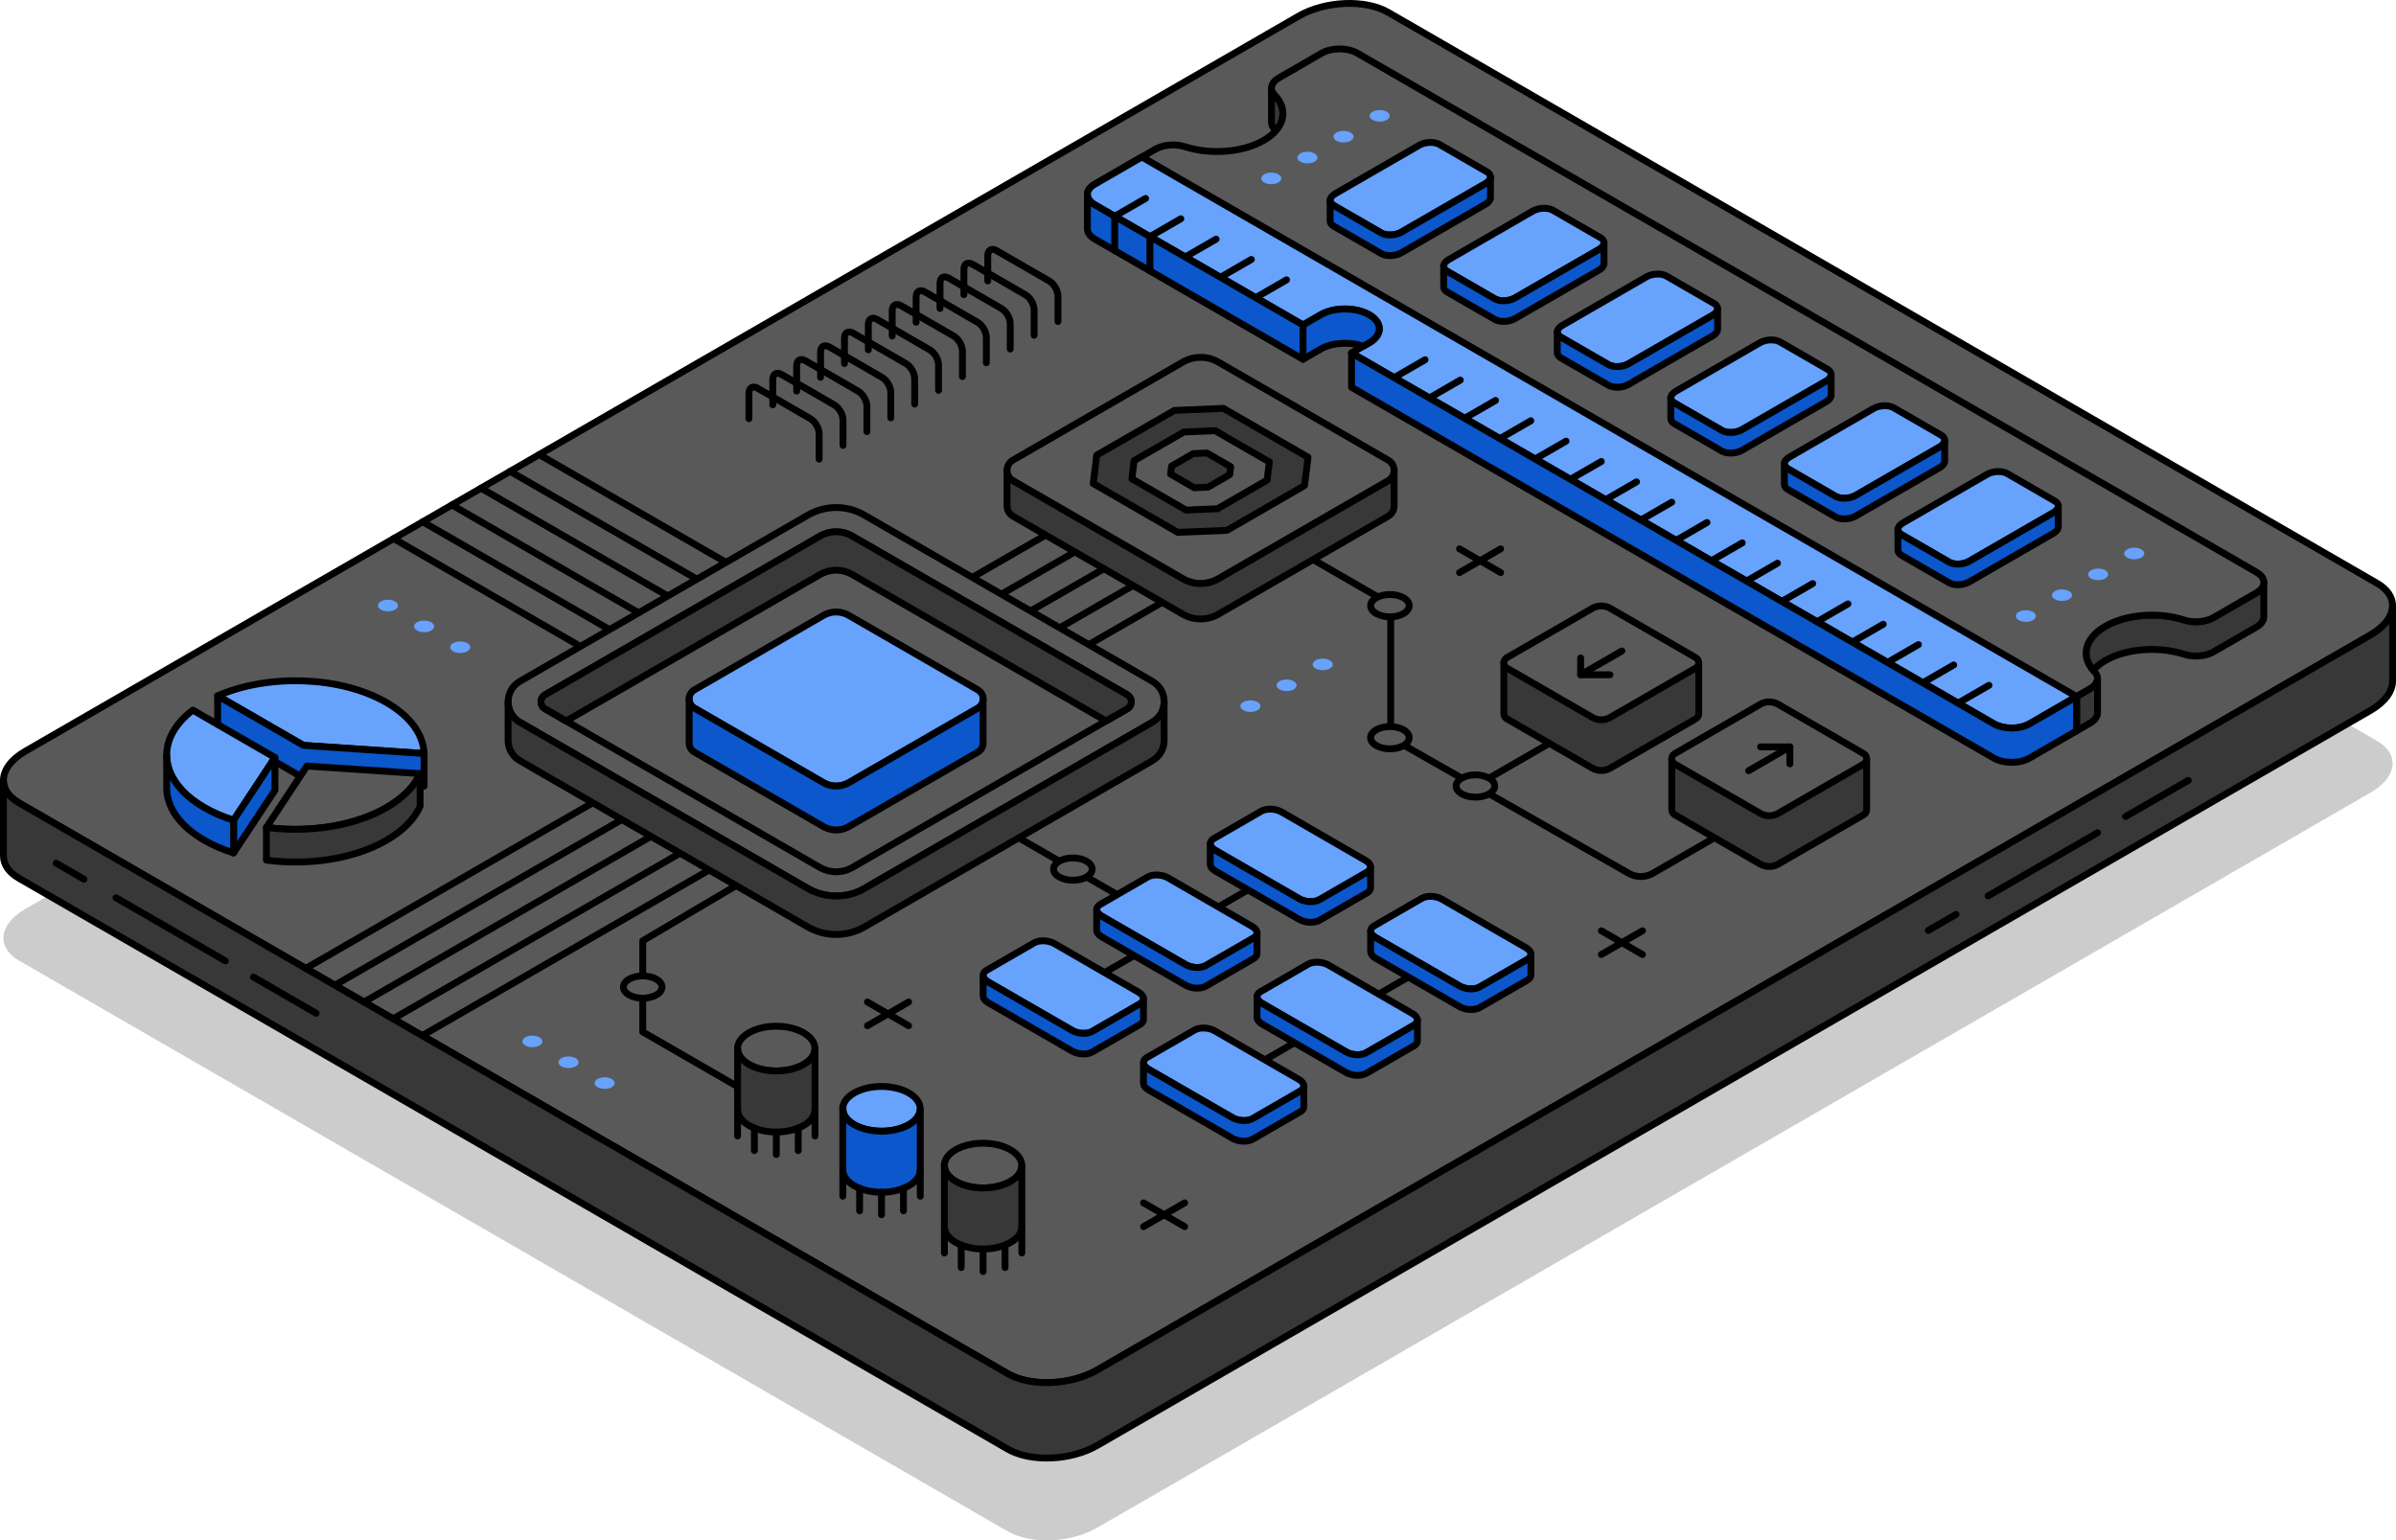 <?xml version="1.0" encoding="UTF-8"?><svg id="Layer_1" xmlns="http://www.w3.org/2000/svg" xmlns:xlink="http://www.w3.org/1999/xlink" viewBox="0 0 698.91 449.36"><defs><style>.cls-1{filter:url(#outer-glow-19);}.cls-1,.cls-2,.cls-3,.cls-4,.cls-5,.cls-6,.cls-7,.cls-8,.cls-9,.cls-10,.cls-11,.cls-12,.cls-13,.cls-14,.cls-15,.cls-16,.cls-17,.cls-18,.cls-19,.cls-20,.cls-21,.cls-22,.cls-23,.cls-24,.cls-25,.cls-26,.cls-27,.cls-28,.cls-29,.cls-30,.cls-31,.cls-32,.cls-33,.cls-34,.cls-35,.cls-36,.cls-37,.cls-38,.cls-39,.cls-40,.cls-41,.cls-42,.cls-43,.cls-44,.cls-45,.cls-46,.cls-47,.cls-48,.cls-49,.cls-50{fill:#67a2fc;}.cls-2{filter:url(#outer-glow-15);}.cls-3{filter:url(#outer-glow-17);}.cls-4{filter:url(#outer-glow-10);}.cls-5{filter:url(#outer-glow-14);}.cls-6{filter:url(#outer-glow-18);}.cls-7{filter:url(#outer-glow-12);}.cls-8{filter:url(#outer-glow-13);}.cls-9{filter:url(#outer-glow-11);}.cls-10{filter:url(#outer-glow-20);}.cls-11{filter:url(#outer-glow-42);}.cls-12{filter:url(#outer-glow-43);}.cls-13{filter:url(#outer-glow-44);}.cls-14{filter:url(#outer-glow-41);}.cls-15{filter:url(#outer-glow-40);}.cls-16{filter:url(#outer-glow-36);}.cls-17{filter:url(#outer-glow-32);}.cls-18{filter:url(#outer-glow-27);}.cls-19{filter:url(#outer-glow-21);}.cls-20{filter:url(#outer-glow-22);}.cls-21{filter:url(#outer-glow-28);}.cls-22{filter:url(#outer-glow-29);}.cls-23{filter:url(#outer-glow-38);}.cls-24{filter:url(#outer-glow-37);}.cls-25{filter:url(#outer-glow-31);}.cls-26{filter:url(#outer-glow-39);}.cls-27{filter:url(#outer-glow-30);}.cls-28{filter:url(#outer-glow-25);}.cls-29{filter:url(#outer-glow-24);}.cls-30{filter:url(#outer-glow-23);}.cls-31{filter:url(#outer-glow-26);}.cls-32{filter:url(#outer-glow-8);}.cls-33{filter:url(#outer-glow-9);}.cls-51{fill:#595959;}.cls-51,.cls-34,.cls-35,.cls-36,.cls-37,.cls-38,.cls-39,.cls-40,.cls-41,.cls-42,.cls-43,.cls-52,.cls-53,.cls-54,.cls-55,.cls-44,.cls-45,.cls-46,.cls-47,.cls-48,.cls-49,.cls-50{stroke:#000;stroke-width:2px;}.cls-51,.cls-34,.cls-35,.cls-36,.cls-37,.cls-38,.cls-39,.cls-40,.cls-41,.cls-42,.cls-43,.cls-52,.cls-54,.cls-55,.cls-44,.cls-45,.cls-46,.cls-47,.cls-48,.cls-49,.cls-50{stroke-linecap:round;stroke-linejoin:round;}.cls-34{filter:url(#outer-glow-16);}.cls-35{filter:url(#outer-glow-35);}.cls-36{filter:url(#outer-glow-34);}.cls-37{filter:url(#outer-glow-33);}.cls-38{filter:url(#outer-glow-50);}.cls-39{filter:url(#outer-glow-48);}.cls-40{filter:url(#outer-glow-49);}.cls-41{filter:url(#outer-glow-45);}.cls-42{filter:url(#outer-glow-46);}.cls-43{filter:url(#outer-glow-47);}.cls-52,.cls-53{fill:#0b57cb;}.cls-53{stroke-miterlimit:10;}.cls-54{fill:#383838;}.cls-55{fill:none;}.cls-56{opacity:.2;}.cls-44{filter:url(#outer-glow-4);}.cls-45{filter:url(#outer-glow-3);}.cls-46{filter:url(#outer-glow-1);}.cls-47{filter:url(#outer-glow-5);}.cls-48{filter:url(#outer-glow-2);}.cls-49{filter:url(#outer-glow-7);}.cls-50{filter:url(#outer-glow-6);}</style><filter id="outer-glow-1" filterUnits="userSpaceOnUse"><feOffset dx="0" dy="0"/><feGaussianBlur result="blur" stdDeviation="8"/><feFlood flood-color="#67a2fc" flood-opacity="1"/><feComposite in2="blur" operator="in"/><feComposite in="SourceGraphic"/></filter><filter id="outer-glow-2" filterUnits="userSpaceOnUse"><feOffset dx="0" dy="0"/><feGaussianBlur result="blur-2" stdDeviation="8"/><feFlood flood-color="#67a2fc" flood-opacity="1"/><feComposite in2="blur-2" operator="in"/><feComposite in="SourceGraphic"/></filter><filter id="outer-glow-3" filterUnits="userSpaceOnUse"><feOffset dx="0" dy="0"/><feGaussianBlur result="blur-3" stdDeviation="8"/><feFlood flood-color="#67a2fc" flood-opacity="1"/><feComposite in2="blur-3" operator="in"/><feComposite in="SourceGraphic"/></filter><filter id="outer-glow-4" filterUnits="userSpaceOnUse"><feOffset dx="0" dy="0"/><feGaussianBlur result="blur-4" stdDeviation="8"/><feFlood flood-color="#67a2fc" flood-opacity="1"/><feComposite in2="blur-4" operator="in"/><feComposite in="SourceGraphic"/></filter><filter id="outer-glow-5" filterUnits="userSpaceOnUse"><feOffset dx="0" dy="0"/><feGaussianBlur result="blur-5" stdDeviation="8"/><feFlood flood-color="#67a2fc" flood-opacity="1"/><feComposite in2="blur-5" operator="in"/><feComposite in="SourceGraphic"/></filter><filter id="outer-glow-6" filterUnits="userSpaceOnUse"><feOffset dx="0" dy="0"/><feGaussianBlur result="blur-6" stdDeviation="8"/><feFlood flood-color="#67a2fc" flood-opacity="1"/><feComposite in2="blur-6" operator="in"/><feComposite in="SourceGraphic"/></filter><filter id="outer-glow-7" filterUnits="userSpaceOnUse"><feOffset dx="0" dy="0"/><feGaussianBlur result="blur-7" stdDeviation="8"/><feFlood flood-color="#67a2fc" flood-opacity="1"/><feComposite in2="blur-7" operator="in"/><feComposite in="SourceGraphic"/></filter><filter id="outer-glow-8" filterUnits="userSpaceOnUse"><feOffset dx="0" dy="0"/><feGaussianBlur result="blur-8" stdDeviation="8"/><feFlood flood-color="#67a2fc" flood-opacity="1"/><feComposite in2="blur-8" operator="in"/><feComposite in="SourceGraphic"/></filter><filter id="outer-glow-9" filterUnits="userSpaceOnUse"><feOffset dx="0" dy="0"/><feGaussianBlur result="blur-9" stdDeviation="8"/><feFlood flood-color="#67a2fc" flood-opacity="1"/><feComposite in2="blur-9" operator="in"/><feComposite in="SourceGraphic"/></filter><filter id="outer-glow-10" filterUnits="userSpaceOnUse"><feOffset dx="0" dy="0"/><feGaussianBlur result="blur-10" stdDeviation="8"/><feFlood flood-color="#67a2fc" flood-opacity="1"/><feComposite in2="blur-10" operator="in"/><feComposite in="SourceGraphic"/></filter><filter id="outer-glow-11" filterUnits="userSpaceOnUse"><feOffset dx="0" dy="0"/><feGaussianBlur result="blur-11" stdDeviation="8"/><feFlood flood-color="#67a2fc" flood-opacity="1"/><feComposite in2="blur-11" operator="in"/><feComposite in="SourceGraphic"/></filter><filter id="outer-glow-12" filterUnits="userSpaceOnUse"><feOffset dx="0" dy="0"/><feGaussianBlur result="blur-12" stdDeviation="8"/><feFlood flood-color="#67a2fc" flood-opacity="1"/><feComposite in2="blur-12" operator="in"/><feComposite in="SourceGraphic"/></filter><filter id="outer-glow-13" filterUnits="userSpaceOnUse"><feOffset dx="0" dy="0"/><feGaussianBlur result="blur-13" stdDeviation="8"/><feFlood flood-color="#67a2fc" flood-opacity="1"/><feComposite in2="blur-13" operator="in"/><feComposite in="SourceGraphic"/></filter><filter id="outer-glow-14" filterUnits="userSpaceOnUse"><feOffset dx="0" dy="0"/><feGaussianBlur result="blur-14" stdDeviation="8"/><feFlood flood-color="#67a2fc" flood-opacity="1"/><feComposite in2="blur-14" operator="in"/><feComposite in="SourceGraphic"/></filter><filter id="outer-glow-15" filterUnits="userSpaceOnUse"><feOffset dx="0" dy="0"/><feGaussianBlur result="blur-15" stdDeviation="8"/><feFlood flood-color="#67a2fc" flood-opacity="1"/><feComposite in2="blur-15" operator="in"/><feComposite in="SourceGraphic"/></filter><filter id="outer-glow-16" filterUnits="userSpaceOnUse"><feOffset dx="0" dy="0"/><feGaussianBlur result="blur-16" stdDeviation="8"/><feFlood flood-color="#67a2fc" flood-opacity="1"/><feComposite in2="blur-16" operator="in"/><feComposite in="SourceGraphic"/></filter><filter id="outer-glow-17" filterUnits="userSpaceOnUse"><feOffset dx="0" dy="0"/><feGaussianBlur result="blur-17" stdDeviation="8"/><feFlood flood-color="#67a2fc" flood-opacity="1"/><feComposite in2="blur-17" operator="in"/><feComposite in="SourceGraphic"/></filter><filter id="outer-glow-18" filterUnits="userSpaceOnUse"><feOffset dx="0" dy="0"/><feGaussianBlur result="blur-18" stdDeviation="8"/><feFlood flood-color="#67a2fc" flood-opacity="1"/><feComposite in2="blur-18" operator="in"/><feComposite in="SourceGraphic"/></filter><filter id="outer-glow-19" filterUnits="userSpaceOnUse"><feOffset dx="0" dy="0"/><feGaussianBlur result="blur-19" stdDeviation="8"/><feFlood flood-color="#67a2fc" flood-opacity="1"/><feComposite in2="blur-19" operator="in"/><feComposite in="SourceGraphic"/></filter><filter id="outer-glow-20" filterUnits="userSpaceOnUse"><feOffset dx="0" dy="0"/><feGaussianBlur result="blur-20" stdDeviation="8"/><feFlood flood-color="#67a2fc" flood-opacity="1"/><feComposite in2="blur-20" operator="in"/><feComposite in="SourceGraphic"/></filter><filter id="outer-glow-21" filterUnits="userSpaceOnUse"><feOffset dx="0" dy="0"/><feGaussianBlur result="blur-21" stdDeviation="8"/><feFlood flood-color="#67a2fc" flood-opacity="1"/><feComposite in2="blur-21" operator="in"/><feComposite in="SourceGraphic"/></filter><filter id="outer-glow-22" filterUnits="userSpaceOnUse"><feOffset dx="0" dy="0"/><feGaussianBlur result="blur-22" stdDeviation="8"/><feFlood flood-color="#67a2fc" flood-opacity="1"/><feComposite in2="blur-22" operator="in"/><feComposite in="SourceGraphic"/></filter><filter id="outer-glow-23" filterUnits="userSpaceOnUse"><feOffset dx="0" dy="0"/><feGaussianBlur result="blur-23" stdDeviation="8"/><feFlood flood-color="#67a2fc" flood-opacity="1"/><feComposite in2="blur-23" operator="in"/><feComposite in="SourceGraphic"/></filter><filter id="outer-glow-24" filterUnits="userSpaceOnUse"><feOffset dx="0" dy="0"/><feGaussianBlur result="blur-24" stdDeviation="8"/><feFlood flood-color="#67a2fc" flood-opacity="1"/><feComposite in2="blur-24" operator="in"/><feComposite in="SourceGraphic"/></filter><filter id="outer-glow-25" filterUnits="userSpaceOnUse"><feOffset dx="0" dy="0"/><feGaussianBlur result="blur-25" stdDeviation="8"/><feFlood flood-color="#67a2fc" flood-opacity="1"/><feComposite in2="blur-25" operator="in"/><feComposite in="SourceGraphic"/></filter><filter id="outer-glow-26" filterUnits="userSpaceOnUse"><feOffset dx="0" dy="0"/><feGaussianBlur result="blur-26" stdDeviation="8"/><feFlood flood-color="#67a2fc" flood-opacity="1"/><feComposite in2="blur-26" operator="in"/><feComposite in="SourceGraphic"/></filter><filter id="outer-glow-27" filterUnits="userSpaceOnUse"><feOffset dx="0" dy="0"/><feGaussianBlur result="blur-27" stdDeviation="8"/><feFlood flood-color="#67a2fc" flood-opacity="1"/><feComposite in2="blur-27" operator="in"/><feComposite in="SourceGraphic"/></filter><filter id="outer-glow-28" filterUnits="userSpaceOnUse"><feOffset dx="0" dy="0"/><feGaussianBlur result="blur-28" stdDeviation="8"/><feFlood flood-color="#67a2fc" flood-opacity="1"/><feComposite in2="blur-28" operator="in"/><feComposite in="SourceGraphic"/></filter><filter id="outer-glow-29" filterUnits="userSpaceOnUse"><feOffset dx="0" dy="0"/><feGaussianBlur result="blur-29" stdDeviation="8"/><feFlood flood-color="#67a2fc" flood-opacity="1"/><feComposite in2="blur-29" operator="in"/><feComposite in="SourceGraphic"/></filter><filter id="outer-glow-30" filterUnits="userSpaceOnUse"><feOffset dx="0" dy="0"/><feGaussianBlur result="blur-30" stdDeviation="8"/><feFlood flood-color="#67a2fc" flood-opacity="1"/><feComposite in2="blur-30" operator="in"/><feComposite in="SourceGraphic"/></filter><filter id="outer-glow-31" filterUnits="userSpaceOnUse"><feOffset dx="0" dy="0"/><feGaussianBlur result="blur-31" stdDeviation="8"/><feFlood flood-color="#67a2fc" flood-opacity="1"/><feComposite in2="blur-31" operator="in"/><feComposite in="SourceGraphic"/></filter><filter id="outer-glow-32" filterUnits="userSpaceOnUse"><feOffset dx="0" dy="0"/><feGaussianBlur result="blur-32" stdDeviation="8"/><feFlood flood-color="#67a2fc" flood-opacity="1"/><feComposite in2="blur-32" operator="in"/><feComposite in="SourceGraphic"/></filter><filter id="outer-glow-33" filterUnits="userSpaceOnUse"><feOffset dx="0" dy="0"/><feGaussianBlur result="blur-33" stdDeviation="8"/><feFlood flood-color="#67a2fc" flood-opacity="1"/><feComposite in2="blur-33" operator="in"/><feComposite in="SourceGraphic"/></filter><filter id="outer-glow-34" filterUnits="userSpaceOnUse"><feOffset dx="0" dy="0"/><feGaussianBlur result="blur-34" stdDeviation="8"/><feFlood flood-color="#67a2fc" flood-opacity="1"/><feComposite in2="blur-34" operator="in"/><feComposite in="SourceGraphic"/></filter><filter id="outer-glow-35" filterUnits="userSpaceOnUse"><feOffset dx="0" dy="0"/><feGaussianBlur result="blur-35" stdDeviation="8"/><feFlood flood-color="#67a2fc" flood-opacity="1"/><feComposite in2="blur-35" operator="in"/><feComposite in="SourceGraphic"/></filter><filter id="outer-glow-36" filterUnits="userSpaceOnUse"><feOffset dx="0" dy="0"/><feGaussianBlur result="blur-36" stdDeviation="8"/><feFlood flood-color="#67a2fc" flood-opacity="1"/><feComposite in2="blur-36" operator="in"/><feComposite in="SourceGraphic"/></filter><filter id="outer-glow-37" filterUnits="userSpaceOnUse"><feOffset dx="0" dy="0"/><feGaussianBlur result="blur-37" stdDeviation="8"/><feFlood flood-color="#67a2fc" flood-opacity="1"/><feComposite in2="blur-37" operator="in"/><feComposite in="SourceGraphic"/></filter><filter id="outer-glow-38" filterUnits="userSpaceOnUse"><feOffset dx="0" dy="0"/><feGaussianBlur result="blur-38" stdDeviation="8"/><feFlood flood-color="#67a2fc" flood-opacity="1"/><feComposite in2="blur-38" operator="in"/><feComposite in="SourceGraphic"/></filter><filter id="outer-glow-39" filterUnits="userSpaceOnUse"><feOffset dx="0" dy="0"/><feGaussianBlur result="blur-39" stdDeviation="8"/><feFlood flood-color="#67a2fc" flood-opacity="1"/><feComposite in2="blur-39" operator="in"/><feComposite in="SourceGraphic"/></filter><filter id="outer-glow-40" filterUnits="userSpaceOnUse"><feOffset dx="0" dy="0"/><feGaussianBlur result="blur-40" stdDeviation="8"/><feFlood flood-color="#67a2fc" flood-opacity="1"/><feComposite in2="blur-40" operator="in"/><feComposite in="SourceGraphic"/></filter><filter id="outer-glow-41" filterUnits="userSpaceOnUse"><feOffset dx="0" dy="0"/><feGaussianBlur result="blur-41" stdDeviation="8"/><feFlood flood-color="#67a2fc" flood-opacity="1"/><feComposite in2="blur-41" operator="in"/><feComposite in="SourceGraphic"/></filter><filter id="outer-glow-42" filterUnits="userSpaceOnUse"><feOffset dx="0" dy="0"/><feGaussianBlur result="blur-42" stdDeviation="8"/><feFlood flood-color="#67a2fc" flood-opacity="1"/><feComposite in2="blur-42" operator="in"/><feComposite in="SourceGraphic"/></filter><filter id="outer-glow-43" filterUnits="userSpaceOnUse"><feOffset dx="0" dy="0"/><feGaussianBlur result="blur-43" stdDeviation="8"/><feFlood flood-color="#67a2fc" flood-opacity="1"/><feComposite in2="blur-43" operator="in"/><feComposite in="SourceGraphic"/></filter><filter id="outer-glow-44" filterUnits="userSpaceOnUse"><feOffset dx="0" dy="0"/><feGaussianBlur result="blur-44" stdDeviation="8"/><feFlood flood-color="#67a2fc" flood-opacity="1"/><feComposite in2="blur-44" operator="in"/><feComposite in="SourceGraphic"/></filter><filter id="outer-glow-45" filterUnits="userSpaceOnUse"><feOffset dx="0" dy="0"/><feGaussianBlur result="blur-45" stdDeviation="8"/><feFlood flood-color="#67a2fc" flood-opacity="1"/><feComposite in2="blur-45" operator="in"/><feComposite in="SourceGraphic"/></filter><filter id="outer-glow-46" filterUnits="userSpaceOnUse"><feOffset dx="0" dy="0"/><feGaussianBlur result="blur-46" stdDeviation="8"/><feFlood flood-color="#67a2fc" flood-opacity="1"/><feComposite in2="blur-46" operator="in"/><feComposite in="SourceGraphic"/></filter><filter id="outer-glow-47" filterUnits="userSpaceOnUse"><feOffset dx="0" dy="0"/><feGaussianBlur result="blur-47" stdDeviation="8"/><feFlood flood-color="#67a2fc" flood-opacity="1"/><feComposite in2="blur-47" operator="in"/><feComposite in="SourceGraphic"/></filter><filter id="outer-glow-48" filterUnits="userSpaceOnUse"><feOffset dx="0" dy="0"/><feGaussianBlur result="blur-48" stdDeviation="8"/><feFlood flood-color="#67a2fc" flood-opacity="1"/><feComposite in2="blur-48" operator="in"/><feComposite in="SourceGraphic"/></filter><filter id="outer-glow-49" filterUnits="userSpaceOnUse"><feOffset dx="0" dy="0"/><feGaussianBlur result="blur-49" stdDeviation="8"/><feFlood flood-color="#67a2fc" flood-opacity="1"/><feComposite in2="blur-49" operator="in"/><feComposite in="SourceGraphic"/></filter><filter id="outer-glow-50" filterUnits="userSpaceOnUse"><feOffset dx="0" dy="0"/><feGaussianBlur result="blur-50" stdDeviation="8"/><feFlood flood-color="#67a2fc" flood-opacity="1"/><feComposite in2="blur-50" operator="in"/><feComposite in="SourceGraphic"/></filter></defs><path class="cls-56" d="M697.91,222.69c0,2.96-2.17,6.08-6.39,8.52l-5.08,2.93-366.38,211.53c-7.72,4.46-19.4,4.94-26.08,1.08L12.47,284.22l-6.96-4.02c-3.03-1.74-4.51-4.08-4.51-6.53,0-2.96,2.17-6.09,6.39-8.52l80.01-46.2,1.32-.76,37.85-21.85L378.85,50.68c7.71-4.45,19.39-4.94,26.08-1.08l288.46,166.55c3.03,1.75,4.52,4.09,4.52,6.54Z"/><g><path class="cls-51" d="M697.91,176.69c0,2.96-2.17,6.08-6.39,8.52l-5.08,2.93-366.38,211.53c-7.72,4.46-19.4,4.94-26.08,1.08L12.47,238.22l-6.96-4.02c-3.03-1.74-4.51-4.08-4.51-6.53,0-2.96,2.17-6.09,6.39-8.52l80.01-46.2,1.32-.76,37.85-21.85L378.85,4.68c7.71-4.45,19.39-4.94,26.08-1.08l288.46,166.55c3.03,1.75,4.52,4.09,4.52,6.54Z"/><path class="cls-54" d="M697.91,176.69v22c0,2.96-2.17,6.08-6.39,8.52l-371.46,214.46c-7.72,4.46-19.4,4.94-26.08,1.08L5.51,256.2c-3.03-1.74-4.51-4.08-4.51-6.53v-22c0,2.45,1.48,4.79,4.51,6.53l6.96,4.02,281.51,162.53c6.68,3.86,18.36,3.38,26.08-1.08l366.38-211.53,5.08-2.93c4.22-2.44,6.39-5.56,6.39-8.52Z"/></g><g><path class="cls-54" d="M610.56,195.55c.89-1.03,2.08-1.99,3.56-2.85,6.23-3.59,15.68-4.2,23-1.82,2.8,.92,6.34,.56,8.61-.75l12.47-7.2c1.44-.83,2.15-1.91,2.15-3v-10c0,1.09-.71,2.17-2.15,3l-3.46,2-9.01,5.2c-2.27,1.31-5.81,1.67-8.61,.75-7.32-2.38-16.77-1.77-23,1.82-6.02,3.48-7.2,8.69-3.56,12.85Z"/><path class="cls-54" d="M370.89,25.8v9.99c.02,.65,.3,1.3,.88,1.89,.14,.14,.28,.29,.4,.44,1.65-1.88,2.31-3.97,1.97-6.03-.24-1.53-1.03-3.04-2.37-4.41-.58-.59-.86-1.23-.88-1.88Z"/><g><path class="cls-51" d="M317.19,56.74c0,1.08,.71,2.17,2.15,3l3.46,2,2.35,1.35,10.28,5.94,10.28,5.93,10.28,5.94,10.28,5.94h.01l13.81,7.97,5.16-2.98c3.91-2.25,10.24-2.25,14.15,0,3.91,2.26,3.91,5.92,0,8.17l-1.77,1.02-3.39,1.96,7.74,4.47,4.69,2.71,10.28,5.93,10.28,5.94,10.28,5.93,10.28,5.94,10.28,5.93,10.28,5.94,10.28,5.93,10.28,5.94,10.28,5.94,10.28,5.93,10.28,5.94,10.28,5.93,10.28,5.94,10.28,5.93,10.28,5.94,10.28,5.93,10.45,6.04c2.87,1.65,7.53,1.65,10.4,0l13.74-7.94,2.85-1.64,1.07-.62c1.37-.8,2.14-1.85,2.18-2.92,.03-.7-.25-1.41-.88-2.05-.14-.14-.28-.29-.4-.44-3.64-4.16-2.46-9.37,3.56-12.85,6.23-3.59,15.68-4.2,23-1.82,2.8,.92,6.34,.56,8.61-.75l9.01-5.2,3.46-2c1.44-.83,2.15-1.91,2.15-3s-.71-2.17-2.15-3L395.94,15.51c-2.88-1.66-7.53-1.65-10.4,0l-12.47,7.2c-1.44,.83-2.21,1.96-2.18,3.09,.02,.65,.3,1.29,.88,1.88,1.34,1.37,2.13,2.88,2.37,4.41,.34,2.06-.32,4.15-1.97,6.03-.89,1.03-2.08,1.98-3.56,2.84-6.23,3.6-15.68,4.2-23,1.83-2.8-.92-6.34-.56-8.61,.75l-3.92,2.26-13.74,7.94c-1.44,.82-2.15,1.91-2.15,3Z"/><path class="cls-46" d="M317.19,56.74c0,1.08,.71,2.17,2.15,3l3.46,2,2.35,1.35,10.28,5.94,10.28,5.93,10.28,5.94,10.28,5.94h.01l13.81,7.97,5.16-2.98c3.91-2.25,10.24-2.25,14.15,0,3.91,2.26,3.91,5.92,0,8.17l-1.77,1.02-3.39,1.96,7.74,4.47,4.69,2.71,10.28,5.93,10.28,5.94,10.28,5.93,10.28,5.94,10.28,5.93,10.28,5.94,10.28,5.93,10.28,5.94,10.28,5.94,10.28,5.93,10.28,5.94,10.28,5.93,10.28,5.94,10.28,5.93,10.28,5.94,10.28,5.93,10.45,6.04c2.87,1.65,7.53,1.65,10.4,0l13.74-7.94L344.8,52.56h-.02l-11.7-6.76-13.74,7.94c-1.44,.82-2.15,1.91-2.15,3Z"/><line class="cls-55" x1="580.18" y1="199.92" x2="571.15" y2="205.13"/><line class="cls-55" x1="569.89" y1="193.98" x2="560.87" y2="199.19"/><line class="cls-55" x1="559.61" y1="188.04" x2="550.59" y2="193.25"/><line class="cls-55" x1="549.33" y1="182.11" x2="540.31" y2="187.32"/><line class="cls-55" x1="539.05" y1="176.17" x2="530.03" y2="181.38"/><line class="cls-55" x1="528.77" y1="170.24" x2="519.75" y2="175.45"/><line class="cls-55" x1="518.49" y1="164.3" x2="509.47" y2="169.51"/><line class="cls-55" x1="508.21" y1="158.37" x2="499.19" y2="163.58"/><line class="cls-55" x1="497.93" y1="152.43" x2="488.91" y2="157.64"/><line class="cls-55" x1="487.65" y1="146.5" x2="478.63" y2="151.71"/><line class="cls-55" x1="477.37" y1="140.56" x2="468.35" y2="145.77"/><line class="cls-55" x1="467.09" y1="134.63" x2="458.07" y2="139.83"/><line class="cls-55" x1="456.81" y1="128.69" x2="447.79" y2="133.9"/><line class="cls-55" x1="446.53" y1="122.75" x2="437.51" y2="127.96"/><line class="cls-55" x1="436.25" y1="116.82" x2="427.22" y2="122.03"/><line class="cls-55" x1="425.97" y1="110.88" x2="416.94" y2="116.09"/><line class="cls-55" x1="415.69" y1="104.95" x2="406.66" y2="110.16"/><line class="cls-55" x1="375.29" y1="81.63" x2="366.27" y2="86.84"/><line class="cls-55" x1="365.01" y1="75.69" x2="355.99" y2="80.9"/><line class="cls-55" x1="354.73" y1="69.76" x2="345.71" y2="74.97"/><line class="cls-55" x1="344.45" y1="63.82" x2="335.43" y2="69.03"/><line class="cls-55" x1="334.17" y1="57.89" x2="325.15" y2="63.09"/></g><g><path class="cls-48" d="M388,58.46c0,.55,.34,1.09,1.03,1.49l2.46,1.43,11.4,6.58c1.51,.88,4.16,.77,5.91-.25l22.48-12.97,2.04-1.18c.92-.53,1.41-1.2,1.44-1.85v-.19c-.04-.52-.37-1.01-1.02-1.38l-13.87-8.01c-1.51-.87-4.17-.76-5.91,.25l-24.52,14.16c-.96,.55-1.45,1.26-1.45,1.93Z"/><path class="cls-52" d="M388,58.46v6.02c0,.55,.34,1.09,1.03,1.49l13.87,8c1.51,.88,4.16,.77,5.91-.25l24.52-14.15c.92-.53,1.41-1.2,1.44-1.85v-6.02c-.03,.65-.52,1.32-1.44,1.85l-2.04,1.18-22.48,12.97c-1.75,1.01-4.4,1.13-5.91,.25l-11.4-6.58-2.46-1.43c-.69-.4-1.03-.94-1.03-1.49Z"/></g><g><path class="cls-45" d="M421.12,77.67c0,.55,.34,1.09,1.03,1.49l2.46,1.43,11.4,6.58c1.51,.88,4.16,.77,5.91-.25l22.48-12.97,2.04-1.18c.92-.53,1.41-1.2,1.44-1.85v-.19c-.04-.52-.37-1.01-1.02-1.38l-13.87-8.01c-1.51-.87-4.17-.76-5.91,.25l-24.52,14.16c-.96,.55-1.45,1.26-1.45,1.93Z"/><path class="cls-52" d="M421.12,77.67v6.02c0,.55,.34,1.09,1.03,1.49l13.87,8c1.51,.88,4.16,.77,5.91-.25l24.52-14.15c.92-.53,1.41-1.2,1.44-1.85v-6.02c-.03,.65-.52,1.32-1.44,1.85l-2.04,1.18-22.48,12.97c-1.75,1.01-4.4,1.13-5.91,.25l-11.4-6.58-2.46-1.43c-.69-.4-1.03-.94-1.03-1.49Z"/></g><g><path class="cls-44" d="M454.25,96.87c0,.55,.34,1.09,1.03,1.49l2.46,1.43,11.4,6.58c1.51,.88,4.16,.77,5.91-.25l22.48-12.97,2.04-1.18c.92-.53,1.41-1.2,1.44-1.85v-.19c-.04-.52-.37-1.01-1.02-1.38l-13.87-8.01c-1.51-.87-4.17-.76-5.91,.25l-24.52,14.16c-.96,.55-1.45,1.26-1.45,1.93Z"/><path class="cls-52" d="M454.25,96.87v6.02c0,.55,.34,1.09,1.03,1.49l13.87,8c1.51,.88,4.16,.77,5.91-.25l24.52-14.15c.92-.53,1.41-1.2,1.44-1.85v-6.02c-.03,.65-.52,1.32-1.44,1.85l-2.04,1.18-22.48,12.97c-1.75,1.01-4.4,1.13-5.91,.25l-11.4-6.58-2.46-1.43c-.69-.4-1.03-.94-1.03-1.49Z"/></g><g><path class="cls-47" d="M487.37,116.08c0,.55,.34,1.09,1.03,1.49l2.46,1.43,11.4,6.58c1.51,.88,4.16,.77,5.91-.25l22.48-12.97,2.04-1.18c.92-.53,1.41-1.2,1.44-1.85v-.19c-.04-.52-.37-1.01-1.02-1.38l-13.87-8.01c-1.51-.87-4.17-.76-5.91,.25l-24.52,14.16c-.96,.55-1.45,1.26-1.45,1.93Z"/><path class="cls-52" d="M487.37,116.08v6.02c0,.55,.34,1.09,1.03,1.49l13.87,8c1.51,.88,4.16,.77,5.91-.25l24.52-14.15c.92-.53,1.41-1.2,1.44-1.85v-6.02c-.03,.65-.52,1.32-1.44,1.85l-2.04,1.18-22.48,12.97c-1.75,1.01-4.4,1.13-5.91,.25l-11.4-6.58-2.46-1.43c-.69-.4-1.03-.94-1.03-1.49Z"/></g><g><path class="cls-50" d="M520.5,135.28c0,.55,.34,1.09,1.03,1.49l2.46,1.43,11.4,6.58c1.51,.88,4.16,.77,5.91-.25l22.48-12.97,2.04-1.18c.92-.53,1.41-1.2,1.44-1.85v-.19c-.04-.52-.37-1.01-1.02-1.38l-13.87-8.01c-1.51-.87-4.17-.76-5.91,.25l-24.52,14.16c-.96,.55-1.45,1.26-1.45,1.93Z"/><path class="cls-52" d="M520.5,135.28v6.02c0,.55,.34,1.09,1.03,1.49l13.87,8c1.51,.88,4.16,.77,5.91-.25l24.52-14.15c.92-.53,1.41-1.2,1.44-1.85v-6.02c-.03,.65-.52,1.32-1.44,1.85l-2.04,1.18-22.48,12.97c-1.75,1.01-4.4,1.13-5.91,.25l-11.4-6.58-2.46-1.43c-.69-.4-1.03-.94-1.03-1.49Z"/></g><g><path class="cls-49" d="M553.63,154.48c0,.55,.34,1.09,1.03,1.49l2.46,1.43,11.4,6.58c1.51,.88,4.16,.77,5.91-.25l22.48-12.97,2.04-1.18c.92-.53,1.41-1.2,1.44-1.85v-.19c-.04-.52-.37-1.01-1.02-1.38l-13.87-8.01c-1.51-.87-4.17-.76-5.91,.25l-24.52,14.16c-.96,.55-1.45,1.26-1.45,1.93Z"/><path class="cls-52" d="M553.63,154.48v6.02c0,.55,.34,1.09,1.03,1.49l13.87,8c1.51,.88,4.16,.77,5.91-.25l24.52-14.15c.92-.53,1.41-1.2,1.44-1.85v-6.02c-.03,.65-.52,1.32-1.44,1.85l-2.04,1.18-22.48,12.97c-1.75,1.01-4.4,1.13-5.91,.25l-11.4-6.58-2.46-1.43c-.69-.4-1.03-.94-1.03-1.49Z"/></g><g><ellipse class="cls-32" cx="402.45" cy="33.79" rx="2.93" ry="1.69"/><ellipse class="cls-33" cx="391.91" cy="39.87" rx="2.93" ry="1.69"/><ellipse class="cls-4" cx="381.37" cy="45.96" rx="2.93" ry="1.69"/><ellipse class="cls-9" cx="370.83" cy="52.04" rx="2.93" ry="1.69"/></g><g><ellipse class="cls-7" cx="622.55" cy="161.47" rx="2.93" ry="1.69"/><ellipse class="cls-8" cx="612.01" cy="167.55" rx="2.93" ry="1.69"/><ellipse class="cls-5" cx="601.47" cy="173.63" rx="2.93" ry="1.69"/><ellipse class="cls-2" cx="590.93" cy="179.72" rx="2.93" ry="1.69"/></g><path class="cls-52" d="M317.19,56.74v10c0,1.08,.71,2.17,2.15,3l60.75,35.07,5.16-2.98c3.36-1.94,8.52-2.21,12.38-.81l1.77-1.02c3.91-2.25,3.91-5.91,0-8.17-3.91-2.25-10.24-2.25-14.15,0l-5.16,2.98-13.81-7.97-10.29-5.94-10.28-5.94-10.28-5.93-10.28-5.94-2.35-1.35-3.46-2c-1.44-.83-2.15-1.92-2.15-3Z"/><line class="cls-55" x1="380.09" y1="94.81" x2="380.09" y2="104.81"/><path class="cls-54" d="M605.74,203.22v10l3.92-2.26c1.52-.88,2.3-2.09,2.18-3.27v-9.65c-.04,1.07-.81,2.12-2.18,2.92l-1.07,.62-2.85,1.64Z"/><path class="cls-52" d="M394.24,102.98v10l187.36,108.18c2.87,1.65,7.53,1.65,10.4,0l13.74-7.94v-10l-13.74,7.94c-2.87,1.65-7.53,1.65-10.4,0l-10.45-6.04-10.28-5.93-10.28-5.94-10.28-5.93-10.28-5.94-10.28-5.93-10.28-5.94-10.28-5.93-10.28-5.94-10.28-5.94-10.28-5.93-10.28-5.94-10.28-5.93-10.28-5.94-10.28-5.93-10.28-5.94-10.28-5.93-4.69-2.71-7.74-4.47Z"/><line class="cls-55" x1="611.84" y1="198.04" x2="611.84" y2="197.88"/><line class="cls-54" x1="325.15" y1="63.09" x2="325.15" y2="73.09"/><line class="cls-54" x1="335.43" y1="69.03" x2="335.43" y2="79.03"/></g><line class="cls-54" x1="172.91" y1="234.18" x2="89.2" y2="282.5"/><line class="cls-54" x1="181.4" y1="239.08" x2="97.69" y2="287.4"/><line class="cls-54" x1="189.9" y1="243.99" x2="106.19" y2="292.31"/><line class="cls-54" x1="198.39" y1="248.89" x2="114.68" y2="297.21"/><line class="cls-54" x1="206.88" y1="253.79" x2="123.17" y2="302.11"/><g><line class="cls-54" x1="328.72" y1="142.44" x2="270.82" y2="175.82"/><line class="cls-54" x1="337.22" y1="147.35" x2="279.31" y2="180.72"/><line class="cls-54" x1="345.71" y1="152.25" x2="287.8" y2="185.62"/><line class="cls-54" x1="354.2" y1="157.15" x2="296.3" y2="190.53"/><line class="cls-54" x1="362.69" y1="162.06" x2="304.79" y2="195.43"/></g><line class="cls-54" x1="350.15" y1="274.99" x2="291.69" y2="241.26"/><line class="cls-54" x1="381.43" y1="249.55" x2="297.72" y2="297.86"/><g><line class="cls-55" x1="182.88" y1="196.41" x2="114.82" y2="157.12"/><line class="cls-55" x1="191.37" y1="191.5" x2="123.32" y2="152.22"/><line class="cls-55" x1="199.86" y1="186.6" x2="131.81" y2="147.31"/><line class="cls-55" x1="208.36" y1="181.7" x2="140.3" y2="142.41"/><line class="cls-55" x1="216.85" y1="176.79" x2="148.8" y2="137.51"/><line class="cls-55" x1="225.34" y1="171.89" x2="157.28" y2="132.61"/></g><g><line class="cls-54" x1="570.59" y1="266.75" x2="562.49" y2="271.43"/><line class="cls-54" x1="611.84" y1="242.94" x2="579.93" y2="261.36"/><line class="cls-54" x1="638.31" y1="227.66" x2="620.04" y2="238.2"/></g><g><line class="cls-54" x1="24.49" y1="256.49" x2="16.39" y2="251.82"/><line class="cls-54" x1="65.73" y1="280.31" x2="33.83" y2="261.89"/><line class="cls-54" x1="92.21" y1="295.59" x2="73.94" y2="285.04"/></g><g><g><path class="cls-34" d="M286.77,203.83v.19c-.02,1.02-.54,2-1.54,2.58l-37.63,21.73c-2.29,1.32-5.11,1.32-7.41,0l-37.63-21.73c-1.03-.59-1.54-1.63-1.54-2.67s.51-2.08,1.54-2.68l37.63-21.72c2.3-1.33,5.12-1.33,7.41,0l37.63,21.72c1,.58,1.52,1.57,1.54,2.58Z"/><path class="cls-52" d="M286.77,204.02v12.81c-.02,1.02-.54,2-1.54,2.58l-37.63,21.73c-2.29,1.32-5.11,1.32-7.41,0l-37.63-21.73c-1.03-.59-1.54-1.63-1.54-2.67v-12.81c0,1.04,.51,2.08,1.54,2.67l37.63,21.73c2.3,1.32,5.12,1.32,7.41,0l37.63-21.73c1-.58,1.52-1.56,1.54-2.58Z"/><g><ellipse class="cls-3" cx="221.2" cy="203.93" rx="2.1" ry="1.21"/><ellipse class="cls-6" cx="228.76" cy="199.56" rx="2.1" ry="1.21"/><ellipse class="cls-1" cx="236.33" cy="195.19" rx="2.1" ry="1.21"/><ellipse class="cls-10" cx="243.9" cy="190.82" rx="2.1" ry="1.21"/><ellipse class="cls-19" cx="228.76" cy="208.3" rx="2.1" ry="1.21"/><ellipse class="cls-20" cx="236.33" cy="203.93" rx="2.1" ry="1.21"/><ellipse class="cls-30" cx="243.9" cy="199.56" rx="2.1" ry="1.21"/><ellipse class="cls-29" cx="251.47" cy="195.19" rx="2.1" ry="1.21"/><ellipse class="cls-28" cx="236.33" cy="212.67" rx="2.1" ry="1.21"/><ellipse class="cls-31" cx="243.9" cy="208.3" rx="2.1" ry="1.21"/><ellipse class="cls-18" cx="251.47" cy="203.93" rx="2.1" ry="1.21"/><ellipse class="cls-21" cx="259.03" cy="199.56" rx="2.1" ry="1.21"/><ellipse class="cls-22" cx="243.9" cy="217.04" rx="2.1" ry="1.21"/><ellipse class="cls-27" cx="251.47" cy="212.67" rx="2.1" ry="1.21"/><ellipse class="cls-25" cx="259.03" cy="208.3" rx="2.1" ry="1.21"/><ellipse class="cls-17" cx="266.6" cy="203.93" rx="2.1" ry="1.21"/></g></g><g><path class="cls-51" d="M336.15,198.76l-83.98-48.47c-5.11-2.97-11.4-2.97-16.54,0l-83.98,48.47c-2.3,1.33-3.43,3.65-3.43,5.97,0,2.12,.94,4.24,2.86,5.61,.18,.12,.37,.24,.57,.35l6.36,3.69,.26,.15,2,1.14,7.19,4.15,68.17,39.37c5.14,2.94,11.43,2.94,16.54,0l68.17-39.37,7.19-4.15,2-1.15,.26-.14,6.36-3.69c.19-.12,.38-.24,.55-.35,1.86-1.32,2.84-3.32,2.87-5.41v-.42c-.04-2.25-1.2-4.45-3.43-5.75Zm-7.33,8.01l-2.58,1.5-2.23,1.27-1.38,.79-74,42.74c-1.44,.82-3.06,1.26-4.72,1.26s-3.31-.44-4.76-1.27l-73.99-42.71-1.35-.79-2.27-1.31-2.56-1.47c-.28-.16-.52-.39-.71-.62-.8-1.07-.57-2.72,.71-3.45l80.18-46.28c1.45-.85,3.09-1.28,4.75-1.28s3.27,.44,4.7,1.27l80.21,46.28c1.27,.74,1.51,2.39,.71,3.46-.19,.24-.42,.46-.71,.62Z"/><path class="cls-54" d="M329.53,206.14c-.19,.24-.42,.46-.71,.62l-2.58,1.5-2.23,1.27-1.38,.79-74.02-42.71c-1.43-.84-3.05-1.27-4.7-1.27s-3.3,.44-4.75,1.28l-74,42.71-1.35-.79-2.27-1.31-2.56-1.47c-.28-.16-.52-.39-.71-.62-.8-1.07-.57-2.72,.71-3.45l80.18-46.28c1.45-.85,3.09-1.28,4.75-1.28s3.27,.44,4.7,1.27l80.21,46.28c1.27,.74,1.51,2.39,.71,3.46Z"/><path class="cls-54" d="M339.57,204.93v11.21c-.04,2.29-1.2,4.46-3.43,5.76l-6.36,3.69-2.26,1.3-7.19,4.15-68.17,39.37c-5.11,2.94-11.4,2.94-16.54,0l-68.17-39.37-7.19-4.15-2.26-1.3-6.36-3.69c-2.3-1.32-3.43-3.64-3.43-5.96v-11.21c0,2.12,.94,4.24,2.86,5.61,.18,.12,.37,.24,.57,.35l6.36,3.69,.26,.15,2,1.14,7.19,4.15,68.17,39.37c5.14,2.94,11.43,2.94,16.54,0l68.17-39.37,7.19-4.15,2-1.15,.26-.14,6.36-3.69c.19-.12,.38-.24,.55-.35,1.86-1.32,2.84-3.32,2.87-5.41Z"/></g></g><line class="cls-55" x1="463.87" y1="209.96" x2="430.38" y2="229.3"/><polyline class="cls-55" points="221.2 320.49 187.49 301.03 187.49 287.95 187.49 274.45 214.75 258.34"/><path class="cls-55" d="M522.1,231.7l-39.99,23.08c-2.15,1.24-4.8,1.25-6.96,.02l-69.49-39.59v-38.9l-27.49-15.87"/><g><path class="cls-51" d="M215.15,305.9c0,.47,.09,.94,.26,1.41,.45,1.18,1.46,2.29,3.04,3.21,4.41,2.55,11.56,2.55,15.97,0,1.58-.91,2.6-2.03,3.04-3.21,.18-.46,.26-.93,.26-1.41,0-1.67-1.1-3.34-3.31-4.61-4.41-2.55-11.56-2.55-15.97,0-2.21,1.27-3.31,2.94-3.31,4.61Z"/><path class="cls-54" d="M215.15,305.9v17.82c0,1.67,1.1,3.34,3.31,4.61,4.41,2.55,11.56,2.55,15.97,0,2.21-1.27,3.31-2.94,3.31-4.61v-17.82c0,.47-.09,.94-.26,1.41-.45,1.18-1.46,2.29-3.04,3.21-4.41,2.55-11.56,2.55-15.97,0-1.58-.91-2.6-2.03-3.04-3.21-.18-.46-.26-.93-.26-1.41Z"/><line class="cls-55" x1="215.15" y1="331.41" x2="215.15" y2="323.73"/><line class="cls-55" x1="220.05" y1="335.66" x2="220.05" y2="329.1"/><line class="cls-55" x1="232.84" y1="335.66" x2="232.84" y2="329.1"/><line class="cls-55" x1="226.45" y1="336.81" x2="226.45" y2="330.25"/><line class="cls-55" x1="237.74" y1="331.41" x2="237.74" y2="323.73"/></g><g><path class="cls-51" d="M275.48,340.03c0,.47,.09,.94,.26,1.41,.45,1.18,1.46,2.29,3.04,3.21,4.41,2.55,11.56,2.55,15.97,0,1.58-.91,2.6-2.03,3.04-3.21,.18-.46,.26-.93,.26-1.41,0-1.67-1.1-3.34-3.31-4.61-4.41-2.55-11.56-2.55-15.97,0-2.21,1.27-3.31,2.94-3.31,4.61Z"/><path class="cls-54" d="M275.48,340.03v17.82c0,1.67,1.1,3.34,3.31,4.61,4.41,2.55,11.56,2.55,15.97,0,2.21-1.27,3.31-2.94,3.31-4.61v-17.82c0,.47-.09,.94-.26,1.41-.45,1.18-1.46,2.29-3.04,3.21-4.41,2.55-11.56,2.55-15.97,0-1.58-.91-2.6-2.03-3.04-3.21-.18-.46-.26-.93-.26-1.41Z"/><line class="cls-55" x1="275.48" y1="365.54" x2="275.48" y2="357.86"/><line class="cls-55" x1="280.38" y1="369.79" x2="280.38" y2="363.23"/><line class="cls-55" x1="293.17" y1="369.79" x2="293.17" y2="363.23"/><line class="cls-55" x1="286.77" y1="370.94" x2="286.77" y2="364.38"/><line class="cls-55" x1="298.07" y1="365.54" x2="298.07" y2="357.86"/></g><g><path class="cls-37" d="M245.85,323.47c0,.47,.09,.94,.26,1.41,.45,1.18,1.46,2.29,3.04,3.21,4.41,2.55,11.56,2.55,15.97,0,1.58-.91,2.6-2.03,3.04-3.21,.18-.46,.26-.93,.26-1.41,0-1.67-1.1-3.34-3.31-4.61-4.41-2.55-11.56-2.55-15.97,0-2.21,1.27-3.31,2.94-3.31,4.61Z"/><path class="cls-53" d="M245.85,323.47v17.82c0,1.67,1.1,3.34,3.31,4.61,4.41,2.55,11.56,2.55,15.97,0,2.21-1.27,3.31-2.94,3.31-4.61v-17.82c0,.47-.09,.94-.26,1.41-.45,1.18-1.46,2.29-3.04,3.21-4.41,2.55-11.56,2.55-15.97,0-1.58-.91-2.6-2.03-3.04-3.21-.18-.46-.26-.93-.26-1.41Z"/><line class="cls-55" x1="245.85" y1="348.97" x2="245.85" y2="341.29"/><line class="cls-55" x1="250.75" y1="353.23" x2="250.75" y2="346.67"/><line class="cls-55" x1="263.54" y1="353.23" x2="263.54" y2="346.67"/><line class="cls-55" x1="257.14" y1="354.37" x2="257.14" y2="347.81"/><line class="cls-55" x1="268.44" y1="348.97" x2="268.44" y2="341.29"/></g><g><path class="cls-36" d="M123.71,219.82l-4.46-.3-30.73-2.07-14.23-8.21-10.82-6.24c14.73-6.47,35.82-5.82,49.26,1.94,7.13,4.12,10.79,9.49,10.98,14.89Z"/><polygon class="cls-52" points="119.26 219.52 88.53 217.45 74.3 209.23 63.48 202.99 63.48 212.52 88.53 226.98 123.71 229.35 123.71 219.82 119.26 219.52"/><path class="cls-51" d="M122.55,225.68c-1.45,3.25-4.21,6.34-8.3,8.99-.48,.32-.99,.63-1.51,.93-7.98,4.59-18.64,6.69-29.07,6.3-2-.07-3.99-.25-5.97-.5l11.83-17.93,33.01,2.22Z"/><path class="cls-35" d="M80.2,221l-4.55,6.9-7.52,11.38c-3.05-.96-5.93-2.18-8.51-3.68-5.22-3.01-8.58-6.68-10.09-10.56-.61-1.56-.91-3.17-.91-4.77,0-4.63,2.54-9.24,7.63-13.11l23.96,13.84Z"/><path class="cls-54" d="M122.55,225.68v9.54c-1.62,3.63-4.88,7.07-9.81,9.91-9.51,5.49-22.83,7.42-35.03,5.79v-9.53c1.97,.26,3.96,.43,5.97,.5,10.43,.4,21.09-1.7,29.07-6.3,.52-.3,1.03-.61,1.51-.93,4.09-2.65,6.85-5.74,8.3-8.99Z"/><polygon class="cls-52" points="80.2 221 80.2 230.54 68.13 248.82 68.13 239.29 75.65 227.9 80.2 221"/><path class="cls-52" d="M68.13,239.29v9.53c-3.05-.96-5.93-2.18-8.51-3.68-7.34-4.23-11-9.78-11-15.33v-9.53c0,1.6,.3,3.2,.91,4.77,1.51,3.88,4.87,7.55,10.09,10.56,2.58,1.5,5.46,2.72,8.51,3.68Z"/></g><g><ellipse class="cls-16" cx="155.3" cy="303.8" rx="2.93" ry="1.69"/><ellipse class="cls-24" cx="165.84" cy="309.89" rx="2.93" ry="1.69"/><ellipse class="cls-23" cx="176.38" cy="315.97" rx="2.93" ry="1.69"/></g><g><ellipse class="cls-26" cx="364.75" cy="206" rx="2.93" ry="1.69"/><ellipse class="cls-15" cx="375.29" cy="199.92" rx="2.93" ry="1.69"/><ellipse class="cls-14" cx="385.83" cy="193.83" rx="2.93" ry="1.69"/></g><g><ellipse class="cls-11" cx="113.17" cy="176.65" rx="2.93" ry="1.69"/><ellipse class="cls-12" cx="123.71" cy="182.73" rx="2.93" ry="1.69"/><ellipse class="cls-13" cx="134.25" cy="188.81" rx="2.93" ry="1.69"/></g><g><path class="cls-41" d="M399.8,252.96c0,.55-.34,1.09-1.03,1.49l-2.46,1.43-11.4,6.58c-1.51,.88-4.16,.77-5.91-.25l-22.48-12.97-2.04-1.18c-.92-.53-1.41-1.2-1.44-1.85v-.19c.04-.52,.37-1.01,1.02-1.38l13.87-8.01c1.51-.87,4.17-.76,5.91,.25l24.52,14.16c.96,.55,1.45,1.26,1.45,1.93Z"/><path class="cls-52" d="M399.8,252.96v6.02c0,.55-.34,1.09-1.03,1.49l-13.87,8c-1.51,.88-4.16,.77-5.91-.25l-24.52-14.15c-.92-.53-1.41-1.2-1.44-1.85v-6.02c.03,.65,.52,1.32,1.44,1.85l2.04,1.18,22.48,12.97c1.75,1.01,4.4,1.13,5.91,.25l11.4-6.58,2.46-1.43c.69-.4,1.03-.94,1.03-1.49Z"/></g><g><path class="cls-42" d="M366.67,272.17c0,.55-.34,1.09-1.03,1.49l-2.46,1.43-11.4,6.58c-1.51,.88-4.16,.77-5.91-.25l-22.48-12.97-2.04-1.18c-.92-.53-1.41-1.2-1.44-1.85v-.19c.04-.52,.37-1.01,1.02-1.38l13.87-8.01c1.51-.87,4.17-.76,5.91,.25l24.52,14.16c.96,.55,1.45,1.26,1.45,1.93Z"/><path class="cls-52" d="M366.67,272.17v6.02c0,.55-.34,1.09-1.03,1.49l-13.87,8c-1.51,.88-4.16,.77-5.91-.25l-24.52-14.15c-.92-.53-1.41-1.2-1.44-1.85v-6.02c.03,.65,.52,1.32,1.44,1.85l2.04,1.18,22.48,12.97c1.75,1.01,4.4,1.13,5.91,.25l11.4-6.58,2.46-1.43c.69-.4,1.03-.94,1.03-1.49Z"/></g><g><path class="cls-43" d="M333.55,291.37c0,.55-.34,1.09-1.03,1.49l-2.46,1.43-11.4,6.58c-1.51,.88-4.16,.77-5.91-.25l-22.48-12.97-2.04-1.18c-.92-.53-1.41-1.2-1.44-1.85v-.19c.04-.52,.37-1.01,1.02-1.38l13.87-8.01c1.51-.87,4.17-.76,5.91,.25l24.52,14.16c.96,.55,1.45,1.26,1.45,1.93Z"/><path class="cls-52" d="M333.55,291.37v6.02c0,.55-.34,1.09-1.03,1.49l-13.87,8c-1.51,.88-4.16,.77-5.91-.25l-24.52-14.15c-.92-.53-1.41-1.2-1.44-1.85v-6.02c.03,.65,.52,1.32,1.44,1.85l2.04,1.18,22.48,12.97c1.75,1.01,4.4,1.13,5.91,.25l11.4-6.58,2.46-1.43c.69-.4,1.03-.94,1.03-1.49Z"/></g><line class="cls-54" x1="428.2" y1="274.99" x2="344.49" y2="323.31"/><g><path class="cls-39" d="M446.58,278.41c0,.55-.34,1.09-1.03,1.49l-2.46,1.43-11.4,6.58c-1.51,.88-4.16,.77-5.91-.25l-22.48-12.97-2.04-1.18c-.92-.53-1.41-1.2-1.44-1.85v-.19c.04-.52,.37-1.01,1.02-1.38l13.87-8.01c1.51-.87,4.17-.76,5.91,.25l24.52,14.16c.96,.55,1.45,1.26,1.45,1.93Z"/><path class="cls-52" d="M446.58,278.41v6.02c0,.55-.34,1.09-1.03,1.49l-13.87,8c-1.51,.88-4.16,.77-5.91-.25l-24.52-14.15c-.92-.53-1.41-1.2-1.44-1.85v-6.02c.03,.65,.52,1.32,1.44,1.85l2.04,1.18,22.48,12.97c1.75,1.01,4.4,1.13,5.91,.25l11.4-6.58,2.46-1.43c.69-.4,1.03-.94,1.03-1.49Z"/></g><g><path class="cls-40" d="M413.45,297.61c0,.55-.34,1.09-1.03,1.49l-2.46,1.43-11.4,6.58c-1.51,.88-4.16,.77-5.91-.25l-22.48-12.97-2.04-1.18c-.92-.53-1.41-1.2-1.44-1.85v-.19c.04-.52,.37-1.01,1.02-1.38l13.87-8.01c1.51-.87,4.17-.76,5.91,.25l24.52,14.16c.96,.55,1.45,1.26,1.45,1.93Z"/><path class="cls-52" d="M413.45,297.61v6.02c0,.55-.34,1.09-1.03,1.49l-13.87,8c-1.51,.88-4.16,.77-5.91-.25l-24.52-14.15c-.92-.53-1.41-1.2-1.44-1.85v-6.02c.03,.65,.52,1.32,1.44,1.85l2.04,1.18,22.48,12.97c1.75,1.01,4.4,1.13,5.91,.25l11.4-6.58,2.46-1.43c.69-.4,1.03-.94,1.03-1.49Z"/></g><g><path class="cls-38" d="M380.32,316.82c0,.55-.34,1.09-1.03,1.49l-2.46,1.43-11.4,6.58c-1.51,.88-4.16,.77-5.91-.25l-22.48-12.97-2.04-1.18c-.92-.53-1.41-1.2-1.44-1.85v-.19c.04-.52,.37-1.01,1.02-1.38l13.87-8.01c1.51-.87,4.17-.76,5.91,.25l24.52,14.16c.96,.55,1.45,1.26,1.45,1.93Z"/><path class="cls-52" d="M380.32,316.82v6.02c0,.55-.34,1.09-1.03,1.49l-13.87,8c-1.51,.88-4.16,.77-5.91-.25l-24.52-14.15c-.92-.53-1.41-1.2-1.44-1.85v-6.02c.03,.65,.52,1.32,1.44,1.85l2.04,1.18,22.48,12.97c1.75,1.01,4.4,1.13,5.91,.25l11.4-6.58,2.46-1.43c.69-.4,1.03-.94,1.03-1.49Z"/></g><g><line class="cls-55" x1="345.57" y1="350.91" x2="333.57" y2="357.84"/><line class="cls-55" x1="345.57" y1="357.84" x2="333.57" y2="350.91"/></g><g><line class="cls-55" x1="479.11" y1="271.53" x2="467.11" y2="278.46"/><line class="cls-55" x1="479.11" y1="278.46" x2="467.11" y2="271.53"/></g><g><line class="cls-55" x1="437.74" y1="160.11" x2="425.74" y2="167.04"/><line class="cls-55" x1="437.74" y1="167.04" x2="425.74" y2="160.11"/></g><g><line class="cls-55" x1="265.03" y1="292.31" x2="253.03" y2="299.23"/><line class="cls-55" x1="265.03" y1="299.23" x2="253.03" y2="292.31"/></g><path class="cls-51" d="M318.58,253.54c0,.23-.04,.47-.13,.7-.22,.59-.73,1.14-1.52,1.6-2.2,1.27-5.76,1.27-7.96,0-.79-.45-1.29-1.01-1.52-1.6-.09-.23-.13-.47-.13-.7,0-.83,.55-1.66,1.65-2.3,2.2-1.27,5.76-1.27,7.96,0,1.1,.63,1.65,1.47,1.65,2.3Z"/><path class="cls-51" d="M411.06,176.69c0,.23-.04,.47-.13,.7-.22,.59-.73,1.14-1.52,1.6-2.2,1.27-5.76,1.27-7.96,0-.79-.45-1.29-1.01-1.52-1.6-.09-.23-.13-.47-.13-.7,0-.83,.55-1.66,1.65-2.3,2.2-1.27,5.76-1.27,7.96,0,1.1,.63,1.65,1.47,1.65,2.3Z"/><path class="cls-51" d="M411.06,215.21c0,.23-.04,.47-.13,.7-.22,.59-.73,1.14-1.52,1.6-2.2,1.27-5.76,1.27-7.96,0-.79-.45-1.29-1.01-1.52-1.6-.09-.23-.13-.47-.13-.7,0-.83,.55-1.66,1.65-2.3,2.2-1.27,5.76-1.27,7.96,0,1.1,.63,1.65,1.47,1.65,2.3Z"/><path class="cls-51" d="M436.01,229.3c0,.23-.04,.47-.13,.7-.22,.59-.73,1.14-1.52,1.6-2.2,1.27-5.76,1.27-7.96,0-.79-.45-1.29-1.01-1.52-1.6-.09-.23-.13-.47-.13-.7,0-.83,.55-1.66,1.65-2.3,2.2-1.27,5.76-1.27,7.96,0,1.1,.63,1.65,1.47,1.65,2.3Z"/><path class="cls-51" d="M193.11,287.95c0,.23-.04,.47-.13,.7-.22,.59-.73,1.14-1.52,1.6-2.2,1.27-5.76,1.27-7.96,0-.79-.45-1.29-1.01-1.52-1.6-.09-.23-.13-.47-.13-.7,0-.83,.55-1.66,1.65-2.3,2.2-1.27,5.76-1.27,7.96,0,1.1,.63,1.65,1.47,1.65,2.3Z"/><path class="cls-54" d="M406.66,137.22v10.38c0,1.17-.58,2.33-1.73,2.99l-49.53,28.59c-3.21,1.86-7.17,1.86-10.38,0l-49.53-28.59c-1.16-.67-1.73-1.82-1.73-2.99v-10.38c0,1.17,.57,2.33,1.73,2.99l49.53,28.59c3.21,1.86,7.17,1.86,10.38,0l49.53-28.59c1.16-.67,1.73-1.83,1.73-2.99Z"/><path class="cls-51" d="M406.66,137.22c0,1.16-.57,2.33-1.73,2.99l-49.53,28.59c-3.21,1.86-7.17,1.86-10.38,0l-49.53-28.59c-1.16-.67-1.73-1.82-1.73-2.99,0-1.17,.57-2.33,1.73-3l49.53-28.59c3.21-1.85,7.17-1.85,10.38,0l49.53,28.6c1.16,.67,1.73,1.82,1.73,2.99Z"/><g><polygon class="cls-54" points="343.57 155.31 318.89 141.06 319.91 132.79 342.55 119.73 356.87 119.13 381.55 133.39 380.53 141.65 357.9 154.72 343.57 155.31"/><polygon class="cls-51" points="345.97 148.8 330.17 139.68 330.83 134.39 345.31 126.03 354.47 125.65 370.27 134.77 369.61 140.06 355.13 148.42 345.97 148.8"/><polygon class="cls-54" points="348.36 142.29 341.45 138.3 341.74 135.98 348.07 132.33 352.08 132.16 358.99 136.15 358.7 138.46 352.37 142.12 348.36 142.29"/></g><g><path class="cls-55" d="M218.46,122.12v-7.39c0-1.63,1.14-2.29,2.55-1.47l15.38,8.88c1.41,.81,2.55,2.79,2.55,4.42v7.39"/><path class="cls-55" d="M225.42,118.1v-7.39c0-1.63,1.14-2.29,2.55-1.47l15.38,8.88c1.41,.81,2.55,2.79,2.55,4.42v7.39"/><path class="cls-55" d="M232.39,114.09v-7.39c0-1.63,1.14-2.29,2.55-1.47l15.38,8.88c1.41,.81,2.55,2.79,2.55,4.42v7.39"/><path class="cls-55" d="M239.36,110.07v-7.39c0-1.63,1.14-2.29,2.55-1.47l15.38,8.88c1.41,.81,2.55,2.79,2.55,4.42v7.39"/><path class="cls-55" d="M246.33,106.05v-7.39c0-1.63,1.14-2.29,2.55-1.47l15.38,8.88c1.41,.81,2.55,2.79,2.55,4.42v7.39"/><path class="cls-55" d="M253.29,102.04v-7.39c0-1.63,1.14-2.29,2.55-1.47l15.38,8.88c1.41,.81,2.55,2.79,2.55,4.42v7.39"/><path class="cls-55" d="M260.26,98.02v-7.39c0-1.63,1.14-2.29,2.55-1.47l15.38,8.88c1.41,.81,2.55,2.79,2.55,4.42v7.39"/><path class="cls-55" d="M267.23,94v-7.39c0-1.63,1.14-2.29,2.55-1.47l15.38,8.88c1.41,.81,2.55,2.79,2.55,4.42v7.39"/><path class="cls-55" d="M274.2,89.99v-7.39c0-1.63,1.14-2.29,2.55-1.47l15.38,8.88c1.41,.81,2.55,2.79,2.55,4.42v7.39"/><path class="cls-55" d="M281.17,85.97v-7.39c0-1.63,1.14-2.29,2.55-1.47l15.38,8.88c1.41,.81,2.55,2.79,2.55,4.42v7.39"/><path class="cls-55" d="M288.13,81.96v-7.39c0-1.63,1.14-2.29,2.55-1.47l15.38,8.88c1.41,.81,2.55,2.79,2.55,4.42v7.39"/></g><path class="cls-54" d="M479.16,193.37l-9.45-5.46c-1.62-.93-3.61-.93-5.23,0l-9.45,5.46h-16.36v14.81h0c0,.59,.29,1.17,.87,1.51l24.94,14.4c1.62,.93,3.61,.93,5.23,0l24.94-14.4c.58-.34,.87-.92,.87-1.51v-14.81h-16.36Z"/><path class="cls-51" d="M464.48,209.28l-24.94-14.4c-1.16-.67-1.16-2.35,0-3.02l24.94-14.4c1.62-.93,3.61-.93,5.23,0l24.94,14.4c1.16,.67,1.16,2.35,0,3.02l-24.94,14.4c-1.62,.93-3.61,.93-5.23,0Z"/><g><line class="cls-55" x1="473.11" y1="189.9" x2="461.07" y2="196.85"/><polyline class="cls-55" points="469.62 196.85 461.07 196.85 461.07 191.91"/></g><path class="cls-54" d="M528.14,221.37l-9.45-5.46c-1.62-.93-3.61-.93-5.23,0l-9.45,5.46h-16.36v14.81h0c0,.59,.29,1.17,.87,1.51l24.94,14.4c1.62,.93,3.61,.93,5.23,0l24.94-14.4c.58-.34,.87-.92,.87-1.51v-14.81h-16.36Z"/><path class="cls-51" d="M513.46,237.28l-24.94-14.4c-1.16-.67-1.16-2.35,0-3.02l24.94-14.4c1.62-.93,3.61-.93,5.23,0l24.94,14.4c1.16,.67,1.16,2.35,0,3.02l-24.94,14.4c-1.62,.93-3.61,.93-5.23,0Z"/><g><line class="cls-55" x1="510.06" y1="224.84" x2="522.1" y2="217.89"/><polyline class="cls-55" points="513.55 217.89 522.1 217.89 522.1 222.83"/></g></svg>